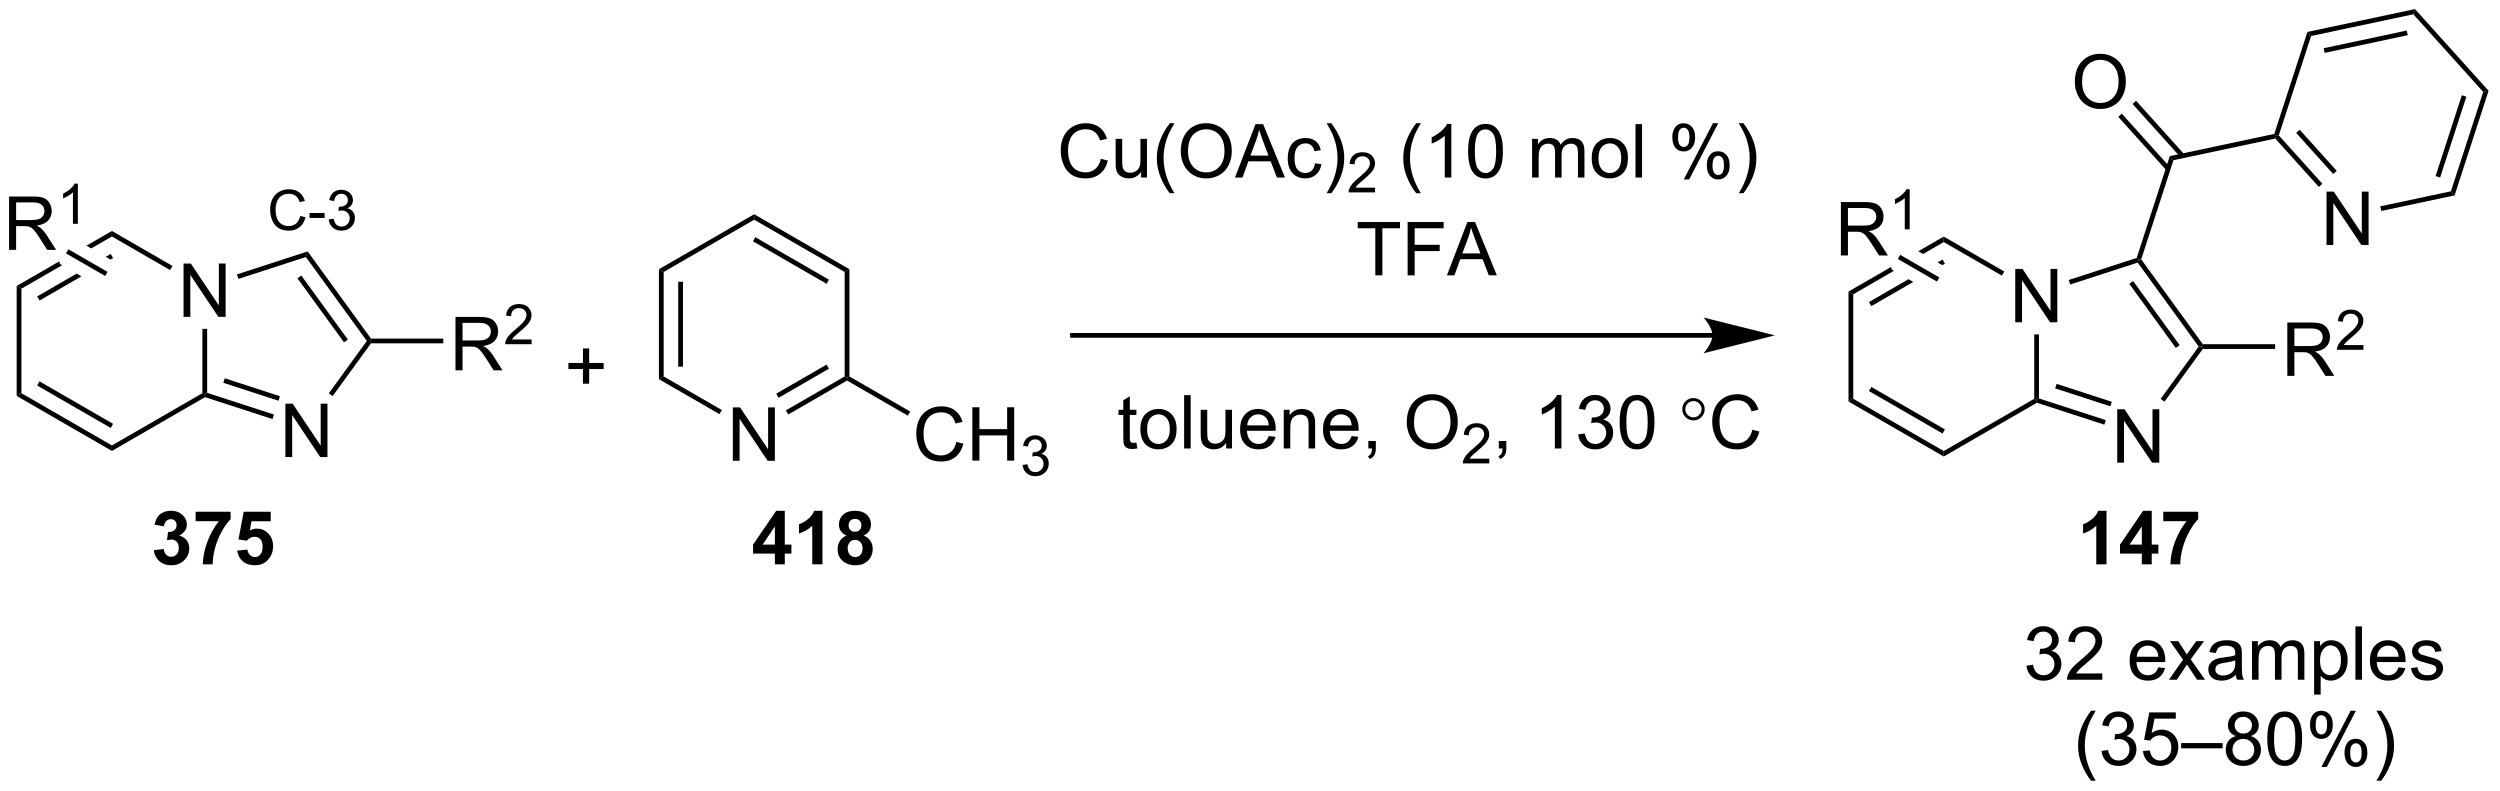 <?xml version="1.0" encoding="UTF-8"?>
<!DOCTYPE svg PUBLIC '-//W3C//DTD SVG 1.0//EN'
          'http://www.w3.org/TR/2001/REC-SVG-20010904/DTD/svg10.dtd'>
<svg stroke-dasharray="none" shape-rendering="auto" xmlns="http://www.w3.org/2000/svg" font-family="'Dialog'" text-rendering="auto" width="736" fill-opacity="1" color-interpolation="auto" color-rendering="auto" preserveAspectRatio="xMidYMid meet" font-size="12px" viewBox="0 0 736 233" fill="black" xmlns:xlink="http://www.w3.org/1999/xlink" stroke="black" image-rendering="auto" stroke-miterlimit="10" stroke-linecap="square" stroke-linejoin="miter" font-style="normal" stroke-width="1" height="233" stroke-dashoffset="0" font-weight="normal" stroke-opacity="1"
><!--Generated by the Batik Graphics2D SVG Generator--><defs id="genericDefs"
  /><g
  ><defs id="defs1"
    ><clipPath clipPathUnits="userSpaceOnUse" id="clipPath1"
      ><path d="M3.095 0.633 L278.827 0.633 L278.827 87.821 L3.095 87.821 L3.095 0.633 Z"
      /></clipPath
      ><clipPath clipPathUnits="userSpaceOnUse" id="clipPath2"
      ><path d="M10.418 13.293 L10.418 98.057 L278.484 98.057 L278.484 13.293 Z"
      /></clipPath
    ></defs
    ><g transform="scale(2.667,2.667) translate(-3.095,-0.633) matrix(1.029,0,0,1.029,-7.622,-13.041)"
    ><path d="M30.105 47.283 L30.105 41.556 L30.884 41.556 L33.891 46.051 L33.891 41.556 L34.618 41.556 L34.618 47.283 L33.839 47.283 L30.831 42.783 L30.831 47.283 L30.105 47.283 Z" stroke="none" clip-path="url(#clipPath2)"
    /></g
    ><g transform="matrix(2.743,0,0,2.743,-28.577,-36.463)"
    ><path d="M12.207 43.986 L12.717 44.28 L12.717 55.494 L12.207 55.789 Z" stroke="none" clip-path="url(#clipPath2)"
    /></g
    ><g transform="matrix(2.743,0,0,2.743,-28.577,-36.463)"
    ><path d="M12.207 55.789 L12.717 55.494 L22.429 61.101 L22.429 61.691 ZM14.406 54.666 L22.301 59.225 L22.556 58.783 L14.661 54.225 Z" stroke="none" clip-path="url(#clipPath2)"
    /></g
    ><g transform="matrix(2.743,0,0,2.743,-28.577,-36.463)"
    ><path d="M22.429 61.691 L22.429 61.101 L32.14 55.494 L32.395 55.642 L32.425 55.919 Z" stroke="none" clip-path="url(#clipPath2)"
    /></g
    ><g transform="matrix(2.743,0,0,2.743,-28.577,-36.463)"
    ><path d="M32.651 55.456 L32.395 55.642 L32.14 55.494 L32.14 48.587 L32.651 48.587 Z" stroke="none" clip-path="url(#clipPath2)"
    /></g
    ><g transform="matrix(2.743,0,0,2.743,-28.577,-36.463)"
    ><path d="M28.928 41.837 L28.673 42.279 L22.429 38.673 L22.429 38.084 Z" stroke="none" clip-path="url(#clipPath2)"
    /></g
    ><g transform="matrix(2.743,0,0,2.743,-28.577,-36.463)"
    ><path d="M22.429 38.084 L19.695 39.662 L19.695 39.662 L20.206 39.957 L22.429 38.673 L22.429 38.084 ZM22.301 40.55 L21.767 40.858 L21.767 40.858 L22.277 41.153 L22.277 41.153 L22.556 40.992 L22.301 40.55 ZM16.778 41.346 L12.207 43.986 L12.717 44.28 L17.087 41.757 L17.087 41.757 L16.851 41.621 L16.778 41.346 ZM18.649 42.658 L14.406 45.108 L14.661 45.55 L19.159 42.953 L18.649 42.658 Z" stroke="none" clip-path="url(#clipPath2)"
    /></g
    ><g transform="matrix(2.743,0,0,2.743,-28.577,-36.463)"
    ><path d="M41.05 62.348 L41.05 56.621 L41.829 56.621 L44.837 61.116 L44.837 56.621 L45.563 56.621 L45.563 62.348 L44.785 62.348 L41.777 57.848 L41.777 62.348 L41.05 62.348 Z" stroke="none" clip-path="url(#clipPath2)"
    /></g
    ><g transform="matrix(2.743,0,0,2.743,-28.577,-36.463)"
    ><path d="M32.425 55.919 L32.395 55.642 L32.651 55.456 L39.825 57.787 L39.667 58.273 ZM34.388 54.379 L40.308 56.303 L40.465 55.817 L34.546 53.894 Z" stroke="none" clip-path="url(#clipPath2)"
    /></g
    ><g transform="matrix(2.743,0,0,2.743,-28.577,-36.463)"
    ><path d="M46.12 55.807 L45.707 55.507 L49.79 49.887 L50.105 49.887 L50.236 50.142 Z" stroke="none" clip-path="url(#clipPath2)"
    /></g
    ><g transform="matrix(2.743,0,0,2.743,-28.577,-36.463)"
    ><path d="M50.236 49.632 L50.105 49.887 L49.79 49.887 L43.243 40.876 L43.438 40.277 ZM47.751 49.737 L42.756 42.862 L42.343 43.162 L47.339 50.037 Z" stroke="none" clip-path="url(#clipPath2)"
    /></g
    ><g transform="matrix(2.743,0,0,2.743,-28.577,-36.463)"
    ><path d="M43.438 40.277 L43.243 40.876 L36.003 43.229 L35.846 42.744 Z" stroke="none" clip-path="url(#clipPath2)"
    /></g
    ><g transform="matrix(2.743,0,0,2.743,-28.577,-36.463)"
    ><path d="M59.304 53.037 L59.304 47.311 L61.844 47.311 Q62.609 47.311 63.008 47.464 Q63.406 47.618 63.643 48.009 Q63.883 48.399 63.883 48.873 Q63.883 49.483 63.487 49.902 Q63.094 50.319 62.268 50.43 Q62.57 50.576 62.726 50.717 Q63.057 51.022 63.354 51.477 L64.351 53.037 L63.398 53.037 L62.64 51.844 Q62.307 51.329 62.091 51.055 Q61.877 50.782 61.708 50.673 Q61.539 50.563 61.362 50.522 Q61.234 50.493 60.94 50.493 L60.062 50.493 L60.062 53.037 L59.304 53.037 ZM60.062 49.837 L61.69 49.837 Q62.211 49.837 62.502 49.73 Q62.797 49.623 62.948 49.386 Q63.101 49.149 63.101 48.873 Q63.101 48.467 62.804 48.206 Q62.51 47.944 61.875 47.944 L60.062 47.944 L60.062 49.837 Z" stroke="none" clip-path="url(#clipPath2)"
    /></g
    ><g transform="matrix(2.743,0,0,2.743,-28.577,-36.463)"
    ><path d="M67.473 49.729 L67.473 50.237 L64.633 50.237 Q64.627 50.046 64.696 49.87 Q64.803 49.581 65.041 49.3 Q65.282 49.019 65.733 48.649 Q66.432 48.075 66.678 47.739 Q66.924 47.403 66.924 47.104 Q66.924 46.792 66.7 46.577 Q66.477 46.36 66.116 46.36 Q65.735 46.36 65.506 46.589 Q65.278 46.817 65.276 47.222 L64.733 47.167 Q64.79 46.559 65.153 46.243 Q65.516 45.925 66.127 45.925 Q66.746 45.925 67.106 46.269 Q67.467 46.61 67.467 47.116 Q67.467 47.374 67.362 47.624 Q67.256 47.872 67.01 48.147 Q66.766 48.423 66.198 48.903 Q65.723 49.302 65.588 49.444 Q65.454 49.587 65.366 49.729 L67.473 49.729 Z" stroke="none" clip-path="url(#clipPath2)"
    /></g
    ><g transform="matrix(2.743,0,0,2.743,-28.577,-36.463)"
    ><path d="M50.236 50.142 L50.105 49.887 L50.236 49.632 L57.995 49.632 L57.995 50.142 Z" stroke="none" clip-path="url(#clipPath2)"
    /></g
    ><g transform="matrix(2.743,0,0,2.743,-28.577,-36.463)"
    ><path d="M11.391 40.11 L11.391 34.383 L13.93 34.383 Q14.695 34.383 15.094 34.537 Q15.492 34.691 15.729 35.081 Q15.969 35.472 15.969 35.946 Q15.969 36.555 15.573 36.975 Q15.18 37.391 14.354 37.503 Q14.656 37.649 14.812 37.79 Q15.143 38.094 15.44 38.55 L16.438 40.11 L15.484 40.11 L14.726 38.917 Q14.393 38.402 14.177 38.128 Q13.963 37.855 13.794 37.745 Q13.625 37.636 13.448 37.594 Q13.32 37.566 13.026 37.566 L12.148 37.566 L12.148 40.11 L11.391 40.11 ZM12.148 36.91 L13.776 36.91 Q14.297 36.91 14.588 36.803 Q14.883 36.696 15.034 36.459 Q15.188 36.222 15.188 35.946 Q15.188 35.54 14.891 35.279 Q14.596 35.016 13.961 35.016 L12.148 35.016 L12.148 36.91 Z" stroke="none" clip-path="url(#clipPath2)"
    /></g
    ><g transform="matrix(2.743,0,0,2.743,-28.577,-36.463)"
    ><path d="M18.774 37.31 L18.247 37.31 L18.247 33.949 Q18.055 34.13 17.747 34.312 Q17.438 34.494 17.192 34.585 L17.192 34.076 Q17.633 33.867 17.963 33.572 Q18.296 33.275 18.434 32.998 L18.774 32.998 L18.774 37.31 Z" stroke="none" clip-path="url(#clipPath2)"
    /></g
    ><g transform="matrix(2.743,0,0,2.743,-28.577,-36.463)"
    ><path d="M21.957 42.473 L21.702 42.915 L17.503 40.491 L17.758 40.049 Z" stroke="none" clip-path="url(#clipPath2)"
    /></g
    ><g transform="matrix(2.743,0,0,2.743,-28.577,-36.463)"
    ><path d="M72.986 54.475 L72.986 52.904 L71.426 52.904 L71.426 52.248 L72.986 52.248 L72.986 50.691 L73.65 50.691 L73.65 52.248 L75.207 52.248 L75.207 52.904 L73.65 52.904 L73.65 54.475 L72.986 54.475 Z" stroke="none" clip-path="url(#clipPath2)"
    /></g
    ><g transform="matrix(2.743,0,0,2.743,-28.577,-36.463)"
    ><path d="M89.07 62.748 L89.07 57.021 L89.849 57.021 L92.857 61.516 L92.857 57.021 L93.583 57.021 L93.583 62.748 L92.805 62.748 L89.797 58.248 L89.797 62.748 L89.07 62.748 Z" stroke="none" clip-path="url(#clipPath2)"
    /></g
    ><g transform="matrix(2.743,0,0,2.743,-28.577,-36.463)"
    ><path d="M81.139 42.187 L81.649 42.482 L81.649 53.696 L81.139 53.991 ZM83.21 43.531 L83.21 52.647 L83.721 52.647 L83.721 43.531 Z" stroke="none" clip-path="url(#clipPath2)"
    /></g
    ><g transform="matrix(2.743,0,0,2.743,-28.577,-36.463)"
    ><path d="M81.139 53.991 L81.649 53.696 L87.894 57.301 L87.639 57.743 Z" stroke="none" clip-path="url(#clipPath2)"
    /></g
    ><g transform="matrix(2.743,0,0,2.743,-28.577,-36.463)"
    ><path d="M95.017 57.781 L94.762 57.339 L101.073 53.696 L101.328 53.843 L101.328 54.138 ZM93.982 55.987 L99.384 52.868 L99.129 52.426 L93.727 55.545 Z" stroke="none" clip-path="url(#clipPath2)"
    /></g
    ><g transform="matrix(2.743,0,0,2.743,-28.577,-36.463)"
    ><path d="M101.583 53.696 L101.328 53.843 L101.073 53.696 L101.073 42.482 L101.583 42.187 Z" stroke="none" clip-path="url(#clipPath2)"
    /></g
    ><g transform="matrix(2.743,0,0,2.743,-28.577,-36.463)"
    ><path d="M101.583 42.187 L101.073 42.482 L91.361 36.875 L91.361 36.286 ZM99.384 43.31 L91.489 38.751 L91.233 39.193 L99.129 43.752 Z" stroke="none" clip-path="url(#clipPath2)"
    /></g
    ><g transform="matrix(2.743,0,0,2.743,-28.577,-36.463)"
    ><path d="M91.361 36.286 L91.361 36.875 L81.649 42.482 L81.139 42.187 Z" stroke="none" clip-path="url(#clipPath2)"
    /></g
    ><g transform="matrix(2.743,0,0,2.743,-28.577,-36.463)"
    ><path d="M113.063 60.72 L113.821 60.91 Q113.584 61.845 112.964 62.337 Q112.344 62.827 111.451 62.827 Q110.524 62.827 109.943 62.449 Q109.365 62.071 109.06 61.358 Q108.758 60.642 108.758 59.821 Q108.758 58.926 109.1 58.262 Q109.443 57.595 110.073 57.248 Q110.704 56.902 111.462 56.902 Q112.321 56.902 112.907 57.34 Q113.493 57.777 113.725 58.571 L112.977 58.746 Q112.779 58.121 112.399 57.837 Q112.021 57.551 111.446 57.551 Q110.787 57.551 110.342 57.868 Q109.899 58.183 109.719 58.717 Q109.54 59.251 109.54 59.816 Q109.54 60.548 109.753 61.092 Q109.967 61.637 110.415 61.907 Q110.865 62.176 111.388 62.176 Q112.024 62.176 112.464 61.808 Q112.907 61.441 113.063 60.72 ZM114.778 62.728 L114.778 57.001 L115.536 57.001 L115.536 59.353 L118.512 59.353 L118.512 57.001 L119.27 57.001 L119.27 62.728 L118.512 62.728 L118.512 60.027 L115.536 60.027 L115.536 62.728 L114.778 62.728 Z" stroke="none" clip-path="url(#clipPath2)"
    /></g
    ><g transform="matrix(2.743,0,0,2.743,-28.577,-36.463)"
    ><path d="M120.166 63.193 L120.694 63.123 Q120.786 63.572 121.002 63.769 Q121.221 63.966 121.536 63.966 Q121.907 63.966 122.163 63.709 Q122.421 63.451 122.421 63.07 Q122.421 62.707 122.182 62.472 Q121.946 62.236 121.579 62.236 Q121.43 62.236 121.208 62.294 L121.266 61.832 Q121.319 61.837 121.35 61.837 Q121.688 61.837 121.958 61.662 Q122.227 61.486 122.227 61.119 Q122.227 60.83 122.03 60.64 Q121.835 60.449 121.524 60.449 Q121.215 60.449 121.01 60.642 Q120.805 60.836 120.747 61.222 L120.219 61.129 Q120.317 60.597 120.659 60.306 Q121.002 60.015 121.512 60.015 Q121.864 60.015 122.159 60.166 Q122.456 60.316 122.612 60.578 Q122.768 60.837 122.768 61.13 Q122.768 61.41 122.618 61.638 Q122.469 61.867 122.176 62.002 Q122.557 62.089 122.768 62.367 Q122.979 62.642 122.979 63.058 Q122.979 63.621 122.569 64.013 Q122.159 64.404 121.532 64.404 Q120.967 64.404 120.592 64.068 Q120.219 63.73 120.166 63.193 Z" stroke="none" clip-path="url(#clipPath2)"
    /></g
    ><g transform="matrix(2.743,0,0,2.743,-28.577,-36.463)"
    ><path d="M101.328 54.138 L101.328 53.843 L101.583 53.696 L108.113 57.466 L107.858 57.908 Z" stroke="none" clip-path="url(#clipPath2)"
    /></g
    ><g transform="matrix(2.743,0,0,2.743,-28.577,-36.463)"
    ><path d="M194.217 49.033 L125.527 49.033 L125.272 49.033 L125.272 49.543 L125.527 49.543 L194.217 49.543 L194.472 49.543 L194.472 49.033 L194.217 49.033 ZM200.916 49.288 L193.263 47.374 C193.263 47.374 194.217 48.45 194.217 49.288 C194.217 50.125 193.263 51.201 193.263 51.201 Z" stroke="none" clip-path="url(#clipPath2)"
    /></g
    ><g transform="matrix(2.743,0,0,2.743,-28.577,-36.463)"
    ><path d="M128.571 30.337 L129.328 30.527 Q129.091 31.462 128.472 31.954 Q127.852 32.444 126.959 32.444 Q126.031 32.444 125.451 32.066 Q124.873 31.689 124.568 30.975 Q124.266 30.259 124.266 29.439 Q124.266 28.543 124.607 27.879 Q124.951 27.212 125.581 26.866 Q126.211 26.519 126.969 26.519 Q127.828 26.519 128.414 26.957 Q129 27.394 129.232 28.189 L128.485 28.363 Q128.287 27.738 127.906 27.454 Q127.529 27.168 126.953 27.168 Q126.294 27.168 125.849 27.485 Q125.406 27.801 125.227 28.334 Q125.047 28.868 125.047 29.433 Q125.047 30.165 125.261 30.709 Q125.474 31.254 125.922 31.525 Q126.373 31.793 126.896 31.793 Q127.531 31.793 127.972 31.426 Q128.414 31.058 128.571 30.337 ZM132.892 32.345 L132.892 31.735 Q132.408 32.439 131.574 32.439 Q131.207 32.439 130.889 32.298 Q130.572 32.157 130.416 31.944 Q130.262 31.73 130.199 31.423 Q130.158 31.215 130.158 30.767 L130.158 28.197 L130.861 28.197 L130.861 30.496 Q130.861 31.048 130.903 31.238 Q130.97 31.517 131.184 31.676 Q131.4 31.832 131.715 31.832 Q132.033 31.832 132.309 31.67 Q132.587 31.509 132.702 31.23 Q132.817 30.949 132.817 30.418 L132.817 28.197 L133.52 28.197 L133.52 32.345 L132.892 32.345 ZM135.966 34.03 Q135.383 33.295 134.979 32.311 Q134.578 31.324 134.578 30.269 Q134.578 29.34 134.88 28.488 Q135.232 27.501 135.966 26.519 L136.469 26.519 Q135.998 27.332 135.844 27.681 Q135.607 28.22 135.469 28.806 Q135.302 29.535 135.302 30.275 Q135.302 32.152 136.469 34.03 L135.966 34.03 ZM137.146 29.556 Q137.146 28.129 137.912 27.324 Q138.677 26.517 139.888 26.517 Q140.68 26.517 141.315 26.897 Q141.953 27.275 142.287 27.952 Q142.623 28.629 142.623 29.488 Q142.623 30.36 142.271 31.048 Q141.919 31.735 141.274 32.09 Q140.63 32.444 139.883 32.444 Q139.076 32.444 138.438 32.053 Q137.802 31.66 137.474 30.985 Q137.146 30.308 137.146 29.556 ZM137.927 29.566 Q137.927 30.603 138.482 31.199 Q139.039 31.793 139.88 31.793 Q140.735 31.793 141.287 31.191 Q141.841 30.59 141.841 29.485 Q141.841 28.785 141.604 28.264 Q141.367 27.743 140.912 27.457 Q140.458 27.168 139.891 27.168 Q139.086 27.168 138.505 27.723 Q137.927 28.275 137.927 29.566 ZM142.968 32.345 L145.168 26.618 L145.986 26.618 L148.33 32.345 L147.465 32.345 L146.798 30.61 L144.403 30.61 L143.775 32.345 L142.968 32.345 ZM144.621 29.993 L146.564 29.993 L145.965 28.407 Q145.692 27.683 145.559 27.22 Q145.449 27.769 145.251 28.314 L144.621 29.993 ZM151.551 30.824 L152.244 30.915 Q152.129 31.629 151.663 32.035 Q151.197 32.439 150.517 32.439 Q149.666 32.439 149.147 31.881 Q148.629 31.324 148.629 30.285 Q148.629 29.613 148.851 29.11 Q149.074 28.605 149.53 28.355 Q149.986 28.103 150.52 28.103 Q151.197 28.103 151.626 28.444 Q152.056 28.785 152.176 29.415 L151.494 29.519 Q151.395 29.103 151.147 28.892 Q150.9 28.681 150.548 28.681 Q150.017 28.681 149.684 29.061 Q149.353 29.441 149.353 30.267 Q149.353 31.103 149.673 31.483 Q149.994 31.86 150.509 31.86 Q150.923 31.86 151.199 31.608 Q151.478 31.353 151.551 30.824 ZM153.306 34.03 L152.801 34.03 Q153.97 32.152 153.97 30.275 Q153.97 29.54 153.801 28.816 Q153.668 28.23 153.431 27.691 Q153.278 27.34 152.801 26.519 L153.306 26.519 Q154.041 27.501 154.392 28.488 Q154.692 29.34 154.692 30.269 Q154.692 31.324 154.288 32.311 Q153.884 33.295 153.306 34.03 Z" stroke="none" clip-path="url(#clipPath2)"
    /></g
    ><g transform="matrix(2.743,0,0,2.743,-28.577,-36.463)"
    ><path d="M158.002 33.437 L158.002 33.945 L155.162 33.945 Q155.156 33.754 155.225 33.578 Q155.332 33.289 155.571 33.007 Q155.811 32.726 156.262 32.357 Q156.961 31.783 157.207 31.447 Q157.453 31.111 157.453 30.812 Q157.453 30.5 157.229 30.285 Q157.006 30.068 156.645 30.068 Q156.264 30.068 156.035 30.297 Q155.807 30.525 155.805 30.929 L155.262 30.875 Q155.319 30.267 155.682 29.951 Q156.045 29.632 156.656 29.632 Q157.276 29.632 157.635 29.976 Q157.996 30.318 157.996 30.824 Q157.996 31.082 157.891 31.332 Q157.785 31.58 157.539 31.855 Q157.295 32.13 156.727 32.611 Q156.252 33.009 156.117 33.152 Q155.983 33.294 155.895 33.437 L158.002 33.437 Z" stroke="none" clip-path="url(#clipPath2)"
    /></g
    ><g transform="matrix(2.743,0,0,2.743,-28.577,-36.463)"
    ><path d="M162.413 34.03 Q161.829 33.295 161.426 32.311 Q161.025 31.324 161.025 30.269 Q161.025 29.34 161.327 28.488 Q161.678 27.501 162.413 26.519 L162.915 26.519 Q162.444 27.332 162.29 27.681 Q162.053 28.22 161.915 28.806 Q161.749 29.535 161.749 30.275 Q161.749 32.152 162.915 34.03 L162.413 34.03 ZM166.186 32.345 L165.483 32.345 L165.483 27.863 Q165.228 28.105 164.816 28.348 Q164.405 28.59 164.077 28.712 L164.077 28.032 Q164.665 27.754 165.105 27.36 Q165.548 26.965 165.733 26.595 L166.186 26.595 L166.186 32.345 ZM167.987 29.519 Q167.987 28.504 168.195 27.887 Q168.404 27.267 168.815 26.931 Q169.229 26.595 169.854 26.595 Q170.315 26.595 170.661 26.78 Q171.01 26.965 171.237 27.316 Q171.463 27.665 171.591 28.168 Q171.721 28.668 171.721 29.519 Q171.721 30.527 171.513 31.147 Q171.307 31.767 170.893 32.105 Q170.482 32.444 169.854 32.444 Q169.026 32.444 168.552 31.848 Q167.987 31.134 167.987 29.519 ZM168.708 29.519 Q168.708 30.931 169.039 31.397 Q169.37 31.863 169.854 31.863 Q170.338 31.863 170.667 31.394 Q170.997 30.926 170.997 29.519 Q170.997 28.105 170.667 27.642 Q170.338 27.176 169.846 27.176 Q169.362 27.176 169.073 27.587 Q168.708 28.11 168.708 29.519 ZM174.854 32.345 L174.854 28.197 L175.482 28.197 L175.482 28.777 Q175.677 28.473 176 28.288 Q176.325 28.103 176.739 28.103 Q177.2 28.103 177.495 28.295 Q177.792 28.485 177.911 28.829 Q178.404 28.103 179.193 28.103 Q179.81 28.103 180.141 28.444 Q180.474 28.785 180.474 29.496 L180.474 32.345 L179.776 32.345 L179.776 29.73 Q179.776 29.308 179.706 29.123 Q179.638 28.939 179.458 28.827 Q179.279 28.712 179.036 28.712 Q178.599 28.712 178.31 29.004 Q178.021 29.293 178.021 29.933 L178.021 32.345 L177.318 32.345 L177.318 29.65 Q177.318 29.181 177.146 28.947 Q176.974 28.712 176.583 28.712 Q176.286 28.712 176.034 28.868 Q175.784 29.025 175.669 29.327 Q175.557 29.626 175.557 30.191 L175.557 32.345 L174.854 32.345 ZM181.255 30.269 Q181.255 29.118 181.896 28.564 Q182.432 28.103 183.2 28.103 Q184.057 28.103 184.599 28.663 Q185.143 29.223 185.143 30.212 Q185.143 31.012 184.901 31.473 Q184.661 31.931 184.203 32.186 Q183.745 32.439 183.2 32.439 Q182.331 32.439 181.792 31.881 Q181.255 31.322 181.255 30.269 ZM181.979 30.269 Q181.979 31.066 182.325 31.465 Q182.674 31.86 183.2 31.86 Q183.724 31.86 184.07 31.462 Q184.419 31.064 184.419 30.246 Q184.419 29.478 184.07 29.082 Q183.721 28.683 183.2 28.683 Q182.674 28.683 182.325 29.079 Q181.979 29.473 181.979 30.269 ZM185.952 32.345 L185.952 26.618 L186.655 26.618 L186.655 32.345 L185.952 32.345 ZM189.905 27.993 Q189.905 27.379 190.212 26.949 Q190.522 26.519 191.108 26.519 Q191.647 26.519 191.999 26.905 Q192.353 27.29 192.353 28.035 Q192.353 28.762 191.996 29.155 Q191.639 29.548 191.116 29.548 Q190.595 29.548 190.249 29.163 Q189.905 28.775 189.905 27.993 ZM191.126 27.004 Q190.866 27.004 190.691 27.23 Q190.517 27.457 190.517 28.064 Q190.517 28.613 190.691 28.84 Q190.868 29.064 191.126 29.064 Q191.392 29.064 191.566 28.837 Q191.741 28.61 191.741 28.009 Q191.741 27.454 191.564 27.23 Q191.389 27.004 191.126 27.004 ZM191.131 32.556 L194.264 26.519 L194.834 26.519 L191.712 32.556 L191.131 32.556 ZM193.608 31.001 Q193.608 30.384 193.915 29.957 Q194.225 29.527 194.814 29.527 Q195.353 29.527 195.707 29.913 Q196.061 30.298 196.061 31.043 Q196.061 31.769 195.702 32.163 Q195.345 32.556 194.819 32.556 Q194.298 32.556 193.952 32.168 Q193.608 31.777 193.608 31.001 ZM194.834 30.012 Q194.569 30.012 194.394 30.238 Q194.22 30.465 194.22 31.072 Q194.22 31.618 194.394 31.845 Q194.571 32.072 194.829 32.072 Q195.1 32.072 195.272 31.845 Q195.446 31.618 195.446 31.017 Q195.446 30.462 195.269 30.238 Q195.095 30.012 194.834 30.012 ZM197.542 34.03 L197.036 34.03 Q198.206 32.152 198.206 30.275 Q198.206 29.54 198.036 28.816 Q197.904 28.23 197.667 27.691 Q197.513 27.34 197.036 26.519 L197.542 26.519 Q198.276 27.501 198.627 28.488 Q198.927 29.34 198.927 30.269 Q198.927 31.324 198.523 32.311 Q198.12 33.295 197.542 34.03 Z" stroke="none" clip-path="url(#clipPath2)"
    /></g
    ><g transform="matrix(2.743,0,0,2.743,-28.577,-36.463)"
    ><path d="M158.027 42.845 L158.027 37.793 L156.139 37.793 L156.139 37.118 L160.678 37.118 L160.678 37.793 L158.785 37.793 L158.785 42.845 L158.027 42.845 ZM161.495 42.845 L161.495 37.118 L165.359 37.118 L165.359 37.793 L162.253 37.793 L162.253 39.566 L164.94 39.566 L164.94 40.243 L162.253 40.243 L162.253 42.845 L161.495 42.845 ZM165.712 42.845 L167.913 37.118 L168.731 37.118 L171.074 42.845 L170.21 42.845 L169.543 41.111 L167.147 41.111 L166.52 42.845 L165.712 42.845 ZM167.366 40.493 L169.309 40.493 L168.71 38.907 Q168.436 38.183 168.303 37.72 Q168.194 38.269 167.996 38.814 L167.366 40.493 Z" stroke="none" clip-path="url(#clipPath2)"
    /></g
    ><g transform="matrix(2.743,0,0,2.743,-28.577,-36.463)"
    ><path d="M132.385 60.796 L132.487 61.419 Q132.19 61.481 131.955 61.481 Q131.573 61.481 131.362 61.361 Q131.151 61.239 131.065 61.041 Q130.979 60.843 130.979 60.211 L130.979 57.825 L130.463 57.825 L130.463 57.278 L130.979 57.278 L130.979 56.249 L131.679 55.828 L131.679 57.278 L132.385 57.278 L132.385 57.825 L131.679 57.825 L131.679 60.249 Q131.679 60.552 131.716 60.638 Q131.752 60.724 131.836 60.776 Q131.922 60.825 132.078 60.825 Q132.195 60.825 132.385 60.796 ZM132.811 59.351 Q132.811 58.2 133.452 57.645 Q133.988 57.184 134.756 57.184 Q135.613 57.184 136.155 57.744 Q136.699 58.304 136.699 59.294 Q136.699 60.093 136.457 60.554 Q136.217 61.013 135.759 61.268 Q135.3 61.52 134.756 61.52 Q133.886 61.52 133.347 60.963 Q132.811 60.403 132.811 59.351 ZM133.535 59.351 Q133.535 60.148 133.881 60.546 Q134.23 60.942 134.756 60.942 Q135.28 60.942 135.626 60.544 Q135.975 60.145 135.975 59.328 Q135.975 58.559 135.626 58.164 Q135.277 57.765 134.756 57.765 Q134.23 57.765 133.881 58.161 Q133.535 58.554 133.535 59.351 ZM137.507 61.427 L137.507 55.7 L138.211 55.7 L138.211 61.427 L137.507 61.427 ZM142.019 61.427 L142.019 60.817 Q141.535 61.52 140.702 61.52 Q140.334 61.52 140.017 61.38 Q139.699 61.239 139.543 61.026 Q139.389 60.812 139.327 60.505 Q139.285 60.296 139.285 59.849 L139.285 57.278 L139.988 57.278 L139.988 59.578 Q139.988 60.13 140.03 60.32 Q140.097 60.599 140.311 60.757 Q140.527 60.914 140.842 60.914 Q141.16 60.914 141.436 60.752 Q141.714 60.591 141.829 60.312 Q141.944 60.031 141.944 59.499 L141.944 57.278 L142.647 57.278 L142.647 61.427 L142.019 61.427 ZM146.588 60.091 L147.315 60.179 Q147.143 60.817 146.677 61.169 Q146.213 61.52 145.492 61.52 Q144.58 61.52 144.047 60.961 Q143.515 60.398 143.515 59.388 Q143.515 58.341 144.054 57.763 Q144.593 57.184 145.453 57.184 Q146.284 57.184 146.81 57.752 Q147.338 58.317 147.338 59.343 Q147.338 59.406 147.336 59.531 L144.242 59.531 Q144.281 60.216 144.627 60.58 Q144.976 60.942 145.494 60.942 Q145.882 60.942 146.156 60.739 Q146.429 60.536 146.588 60.091 ZM144.281 58.953 L146.596 58.953 Q146.549 58.429 146.33 58.169 Q145.994 57.763 145.461 57.763 Q144.976 57.763 144.645 58.088 Q144.315 58.411 144.281 58.953 ZM148.199 61.427 L148.199 57.278 L148.832 57.278 L148.832 57.867 Q149.287 57.184 150.152 57.184 Q150.527 57.184 150.839 57.32 Q151.155 57.453 151.311 57.671 Q151.467 57.89 151.53 58.192 Q151.569 58.388 151.569 58.874 L151.569 61.427 L150.866 61.427 L150.866 58.903 Q150.866 58.474 150.782 58.26 Q150.702 58.046 150.493 57.921 Q150.285 57.794 150.004 57.794 Q149.553 57.794 149.228 58.08 Q148.902 58.364 148.902 59.161 L148.902 61.427 L148.199 61.427 ZM155.487 60.091 L156.213 60.179 Q156.041 60.817 155.575 61.169 Q155.112 61.52 154.39 61.52 Q153.479 61.52 152.945 60.961 Q152.414 60.398 152.414 59.388 Q152.414 58.341 152.953 57.763 Q153.492 57.184 154.351 57.184 Q155.182 57.184 155.708 57.752 Q156.237 58.317 156.237 59.343 Q156.237 59.406 156.234 59.531 L153.14 59.531 Q153.179 60.216 153.526 60.58 Q153.875 60.942 154.393 60.942 Q154.781 60.942 155.054 60.739 Q155.328 60.536 155.487 60.091 ZM153.179 58.953 L155.494 58.953 Q155.448 58.429 155.229 58.169 Q154.893 57.763 154.359 57.763 Q153.875 57.763 153.544 58.088 Q153.213 58.411 153.179 58.953 ZM157.28 61.427 L157.28 60.624 L158.082 60.624 L158.082 61.427 Q158.082 61.869 157.925 62.14 Q157.769 62.411 157.428 62.559 L157.233 62.26 Q157.457 62.161 157.561 61.971 Q157.668 61.783 157.678 61.427 L157.28 61.427 ZM161.402 58.638 Q161.402 57.211 162.168 56.406 Q162.933 55.599 164.144 55.599 Q164.936 55.599 165.571 55.979 Q166.209 56.356 166.543 57.033 Q166.879 57.711 166.879 58.57 Q166.879 59.442 166.527 60.13 Q166.175 60.817 165.53 61.171 Q164.886 61.526 164.139 61.526 Q163.332 61.526 162.694 61.135 Q162.058 60.742 161.73 60.067 Q161.402 59.39 161.402 58.638 ZM162.183 58.648 Q162.183 59.684 162.738 60.281 Q163.295 60.874 164.136 60.874 Q164.991 60.874 165.543 60.273 Q166.097 59.671 166.097 58.567 Q166.097 57.867 165.86 57.346 Q165.623 56.825 165.168 56.539 Q164.714 56.249 164.147 56.249 Q163.342 56.249 162.761 56.804 Q162.183 57.356 162.183 58.648 Z" stroke="none" clip-path="url(#clipPath2)"
    /></g
    ><g transform="matrix(2.743,0,0,2.743,-28.577,-36.463)"
    ><path d="M170.258 62.519 L170.258 63.027 L167.418 63.027 Q167.412 62.835 167.481 62.659 Q167.588 62.37 167.826 62.089 Q168.067 61.808 168.518 61.439 Q169.217 60.864 169.463 60.529 Q169.709 60.193 169.709 59.894 Q169.709 59.581 169.485 59.366 Q169.262 59.15 168.901 59.15 Q168.52 59.15 168.291 59.378 Q168.063 59.607 168.061 60.011 L167.518 59.956 Q167.575 59.349 167.938 59.032 Q168.301 58.714 168.912 58.714 Q169.531 58.714 169.891 59.058 Q170.252 59.4 170.252 59.906 Q170.252 60.163 170.147 60.413 Q170.041 60.661 169.795 60.937 Q169.551 61.212 168.983 61.693 Q168.508 62.091 168.373 62.234 Q168.239 62.376 168.151 62.519 L170.258 62.519 Z" stroke="none" clip-path="url(#clipPath2)"
    /></g
    ><g transform="matrix(2.743,0,0,2.743,-28.577,-36.463)"
    ><path d="M171.284 61.427 L171.284 60.624 L172.087 60.624 L172.087 61.427 Q172.087 61.869 171.93 62.14 Q171.774 62.411 171.433 62.559 L171.238 62.26 Q171.462 62.161 171.566 61.971 Q171.673 61.783 171.683 61.427 L171.284 61.427 ZM178.001 61.427 L177.298 61.427 L177.298 56.945 Q177.042 57.187 176.631 57.429 Q176.219 57.671 175.891 57.794 L175.891 57.114 Q176.48 56.836 176.92 56.442 Q177.363 56.046 177.548 55.677 L178.001 55.677 L178.001 61.427 ZM179.804 59.914 L180.507 59.82 Q180.63 60.419 180.918 60.682 Q181.21 60.945 181.63 60.945 Q182.124 60.945 182.465 60.601 Q182.809 60.257 182.809 59.749 Q182.809 59.265 182.492 58.953 Q182.176 58.638 181.687 58.638 Q181.489 58.638 181.192 58.716 L181.27 58.099 Q181.34 58.106 181.382 58.106 Q181.833 58.106 182.192 57.872 Q182.551 57.638 182.551 57.148 Q182.551 56.763 182.288 56.51 Q182.028 56.255 181.614 56.255 Q181.202 56.255 180.929 56.513 Q180.655 56.77 180.577 57.286 L179.874 57.161 Q180.005 56.453 180.46 56.065 Q180.918 55.677 181.598 55.677 Q182.067 55.677 182.46 55.877 Q182.856 56.078 183.064 56.427 Q183.273 56.773 183.273 57.164 Q183.273 57.536 183.072 57.841 Q182.874 58.145 182.484 58.325 Q182.992 58.442 183.273 58.812 Q183.554 59.179 183.554 59.734 Q183.554 60.484 183.007 61.007 Q182.46 61.528 181.624 61.528 Q180.872 61.528 180.372 61.08 Q179.874 60.63 179.804 59.914 ZM184.251 58.601 Q184.251 57.586 184.459 56.968 Q184.667 56.349 185.079 56.013 Q185.493 55.677 186.118 55.677 Q186.579 55.677 186.925 55.861 Q187.274 56.046 187.501 56.398 Q187.727 56.747 187.855 57.249 Q187.985 57.749 187.985 58.601 Q187.985 59.609 187.777 60.229 Q187.571 60.849 187.157 61.187 Q186.745 61.526 186.118 61.526 Q185.29 61.526 184.816 60.929 Q184.251 60.216 184.251 58.601 ZM184.972 58.601 Q184.972 60.013 185.303 60.479 Q185.633 60.945 186.118 60.945 Q186.602 60.945 186.93 60.476 Q187.261 60.007 187.261 58.601 Q187.261 57.187 186.93 56.724 Q186.602 56.257 186.11 56.257 Q185.626 56.257 185.337 56.669 Q184.972 57.192 184.972 58.601 Z" stroke="none" clip-path="url(#clipPath2)"
    /></g
    ><g transform="matrix(2.743,0,0,2.743,-28.577,-36.463)"
    ><path d="M192.173 56.013 Q192.675 56.013 193.024 56.364 Q193.376 56.716 193.376 57.216 Q193.376 57.711 193.024 58.062 Q192.673 58.414 192.173 58.414 Q191.675 58.414 191.324 58.062 Q190.972 57.711 190.972 57.216 Q190.972 56.716 191.321 56.364 Q191.673 56.013 192.173 56.013 ZM192.173 56.341 Q191.808 56.341 191.553 56.596 Q191.3 56.849 191.3 57.211 Q191.3 57.57 191.553 57.828 Q191.808 58.083 192.173 58.083 Q192.532 58.083 192.787 57.828 Q193.042 57.57 193.042 57.211 Q193.042 56.849 192.787 56.596 Q192.535 56.341 192.173 56.341 Z" stroke="none" clip-path="url(#clipPath2)"
    /></g
    ><g transform="matrix(2.743,0,0,2.743,-28.577,-36.463)"
    ><path d="M198.492 59.419 L199.249 59.609 Q199.012 60.544 198.393 61.036 Q197.773 61.526 196.88 61.526 Q195.952 61.526 195.372 61.148 Q194.794 60.77 194.489 60.057 Q194.187 59.341 194.187 58.52 Q194.187 57.624 194.528 56.961 Q194.872 56.294 195.502 55.947 Q196.132 55.601 196.89 55.601 Q197.749 55.601 198.335 56.039 Q198.921 56.476 199.153 57.27 L198.406 57.445 Q198.208 56.82 197.827 56.536 Q197.45 56.249 196.874 56.249 Q196.215 56.249 195.77 56.567 Q195.327 56.882 195.148 57.416 Q194.968 57.95 194.968 58.515 Q194.968 59.247 195.182 59.791 Q195.395 60.336 195.843 60.606 Q196.294 60.874 196.817 60.874 Q197.452 60.874 197.893 60.507 Q198.335 60.14 198.492 59.419 Z" stroke="none" clip-path="url(#clipPath2)"
    /></g
    ><g transform="matrix(2.743,0,0,2.743,-28.577,-36.463)"
    ><path d="M226.711 47.882 L226.711 42.156 L227.49 42.156 L230.498 46.651 L230.498 42.156 L231.224 42.156 L231.224 47.882 L230.446 47.882 L227.438 43.382 L227.438 47.882 L226.711 47.882 Z" stroke="none" clip-path="url(#clipPath2)"
    /></g
    ><g transform="matrix(2.743,0,0,2.743,-28.577,-36.463)"
    ><path d="M208.813 44.585 L209.324 44.88 L209.324 56.094 L208.813 56.388 Z" stroke="none" clip-path="url(#clipPath2)"
    /></g
    ><g transform="matrix(2.743,0,0,2.743,-28.577,-36.463)"
    ><path d="M208.813 56.388 L209.324 56.094 L219.035 61.701 L219.035 62.29 ZM211.012 55.266 L218.908 59.824 L219.163 59.382 L211.268 54.824 Z" stroke="none" clip-path="url(#clipPath2)"
    /></g
    ><g transform="matrix(2.743,0,0,2.743,-28.577,-36.463)"
    ><path d="M219.035 62.29 L219.035 61.701 L228.747 56.094 L229.002 56.241 L229.031 56.519 Z" stroke="none" clip-path="url(#clipPath2)"
    /></g
    ><g transform="matrix(2.743,0,0,2.743,-28.577,-36.463)"
    ><path d="M229.257 56.056 L229.002 56.241 L228.747 56.094 L228.747 49.186 L229.257 49.186 Z" stroke="none" clip-path="url(#clipPath2)"
    /></g
    ><g transform="matrix(2.743,0,0,2.743,-28.577,-36.463)"
    ><path d="M225.535 42.436 L225.28 42.878 L219.035 39.273 L219.035 38.683 Z" stroke="none" clip-path="url(#clipPath2)"
    /></g
    ><g transform="matrix(2.743,0,0,2.743,-28.577,-36.463)"
    ><path d="M219.035 38.683 L216.302 40.261 L216.302 40.261 L216.812 40.556 L219.035 39.273 L219.035 38.683 ZM218.908 41.149 L218.374 41.458 L218.374 41.458 L218.884 41.752 L219.163 41.591 L218.908 41.149 ZM213.384 41.946 L208.813 44.585 L209.324 44.88 L213.694 42.356 L213.458 42.22 L213.384 41.946 ZM215.255 43.258 L211.012 45.707 L211.268 46.149 L215.766 43.552 L215.255 43.258 Z" stroke="none" clip-path="url(#clipPath2)"
    /></g
    ><g transform="matrix(2.743,0,0,2.743,-28.577,-36.463)"
    ><path d="M237.657 62.947 L237.657 57.221 L238.435 57.221 L241.443 61.716 L241.443 57.221 L242.17 57.221 L242.17 62.947 L241.391 62.947 L238.383 58.447 L238.383 62.947 L237.657 62.947 Z" stroke="none" clip-path="url(#clipPath2)"
    /></g
    ><g transform="matrix(2.743,0,0,2.743,-28.577,-36.463)"
    ><path d="M229.031 56.519 L229.002 56.241 L229.257 56.056 L236.432 58.387 L236.274 58.872 ZM230.995 54.978 L236.914 56.902 L237.072 56.417 L231.152 54.493 Z" stroke="none" clip-path="url(#clipPath2)"
    /></g
    ><g transform="matrix(2.743,0,0,2.743,-28.577,-36.463)"
    ><path d="M242.726 56.407 L242.314 56.107 L246.397 50.487 L246.712 50.487 L246.842 50.742 Z" stroke="none" clip-path="url(#clipPath2)"
    /></g
    ><g transform="matrix(2.743,0,0,2.743,-28.577,-36.463)"
    ><path d="M246.842 50.232 L246.712 50.487 L246.397 50.487 L239.85 41.476 L239.947 41.176 L240.23 41.131 ZM244.358 50.337 L239.363 43.461 L238.95 43.761 L243.945 50.637 Z" stroke="none" clip-path="url(#clipPath2)"
    /></g
    ><g transform="matrix(2.743,0,0,2.743,-28.577,-36.463)"
    ><path d="M239.745 40.974 L239.947 41.176 L239.85 41.476 L232.61 43.828 L232.452 43.343 Z" stroke="none" clip-path="url(#clipPath2)"
    /></g
    ><g transform="matrix(2.743,0,0,2.743,-28.577,-36.463)"
    ><path d="M255.911 53.637 L255.911 47.91 L258.45 47.91 Q259.216 47.91 259.614 48.064 Q260.013 48.217 260.25 48.608 Q260.489 48.999 260.489 49.473 Q260.489 50.082 260.093 50.501 Q259.7 50.918 258.875 51.03 Q259.177 51.176 259.333 51.316 Q259.664 51.621 259.961 52.077 L260.958 53.637 L260.005 53.637 L259.247 52.444 Q258.914 51.928 258.697 51.655 Q258.484 51.382 258.315 51.272 Q258.145 51.163 257.968 51.121 Q257.841 51.092 257.546 51.092 L256.669 51.092 L256.669 53.637 L255.911 53.637 ZM256.669 50.436 L258.296 50.436 Q258.817 50.436 259.109 50.329 Q259.403 50.223 259.554 49.986 Q259.708 49.749 259.708 49.473 Q259.708 49.066 259.411 48.806 Q259.117 48.543 258.481 48.543 L256.669 48.543 L256.669 50.436 Z" stroke="none" clip-path="url(#clipPath2)"
    /></g
    ><g transform="matrix(2.743,0,0,2.743,-28.577,-36.463)"
    ><path d="M264.08 50.329 L264.08 50.837 L261.24 50.837 Q261.234 50.645 261.302 50.469 Q261.41 50.181 261.648 49.899 Q261.888 49.618 262.339 49.249 Q263.039 48.675 263.285 48.339 Q263.531 48.003 263.531 47.704 Q263.531 47.391 263.306 47.176 Q263.084 46.96 262.722 46.96 Q262.341 46.96 262.113 47.188 Q261.884 47.417 261.882 47.821 L261.339 47.766 Q261.396 47.159 261.759 46.843 Q262.123 46.524 262.734 46.524 Q263.353 46.524 263.712 46.868 Q264.074 47.21 264.074 47.716 Q264.074 47.973 263.968 48.223 Q263.863 48.471 263.617 48.747 Q263.373 49.022 262.804 49.503 Q262.33 49.901 262.195 50.044 Q262.06 50.186 261.972 50.329 L264.08 50.329 Z" stroke="none" clip-path="url(#clipPath2)"
    /></g
    ><g transform="matrix(2.743,0,0,2.743,-28.577,-36.463)"
    ><path d="M246.842 50.742 L246.712 50.487 L246.842 50.232 L254.602 50.232 L254.602 50.742 Z" stroke="none" clip-path="url(#clipPath2)"
    /></g
    ><g transform="matrix(2.743,0,0,2.743,-28.577,-36.463)"
    ><path d="M207.997 40.709 L207.997 34.983 L210.536 34.983 Q211.302 34.983 211.7 35.136 Q212.099 35.29 212.336 35.681 Q212.575 36.071 212.575 36.545 Q212.575 37.155 212.179 37.574 Q211.786 37.991 210.961 38.103 Q211.263 38.248 211.419 38.389 Q211.75 38.694 212.047 39.15 L213.044 40.709 L212.091 40.709 L211.333 39.517 Q211 39.001 210.784 38.728 Q210.57 38.454 210.401 38.345 Q210.232 38.235 210.054 38.194 Q209.927 38.165 209.632 38.165 L208.755 38.165 L208.755 40.709 L207.997 40.709 ZM208.755 37.509 L210.382 37.509 Q210.903 37.509 211.195 37.402 Q211.489 37.295 211.64 37.058 Q211.794 36.821 211.794 36.545 Q211.794 36.139 211.497 35.879 Q211.203 35.616 210.567 35.616 L208.755 35.616 L208.755 37.509 Z" stroke="none" clip-path="url(#clipPath2)"
    /></g
    ><g transform="matrix(2.743,0,0,2.743,-28.577,-36.463)"
    ><path d="M215.381 37.909 L214.853 37.909 L214.853 34.548 Q214.662 34.73 214.353 34.911 Q214.045 35.093 213.799 35.185 L213.799 34.675 Q214.24 34.466 214.57 34.171 Q214.902 33.874 215.041 33.597 L215.381 33.597 L215.381 37.909 Z" stroke="none" clip-path="url(#clipPath2)"
    /></g
    ><g transform="matrix(2.743,0,0,2.743,-28.577,-36.463)"
    ><path d="M218.563 43.073 L218.308 43.515 L214.109 41.09 L214.364 40.648 Z" stroke="none" clip-path="url(#clipPath2)"
    /></g
    ><g transform="matrix(2.743,0,0,2.743,-28.577,-36.463)"
    ><path d="M240.23 41.131 L239.947 41.176 L239.745 40.974 L243.294 30.05 L243.689 30.488 Z" stroke="none" clip-path="url(#clipPath2)"
    /></g
    ><g transform="matrix(2.743,0,0,2.743,-28.577,-36.463)"
    ><path d="M233.105 22.107 Q233.105 20.68 233.871 19.875 Q234.637 19.067 235.848 19.067 Q236.639 19.067 237.275 19.448 Q237.913 19.825 238.246 20.502 Q238.582 21.18 238.582 22.039 Q238.582 22.911 238.23 23.599 Q237.879 24.286 237.233 24.64 Q236.59 24.995 235.842 24.995 Q235.035 24.995 234.397 24.604 Q233.762 24.211 233.434 23.536 Q233.105 22.859 233.105 22.107 ZM233.887 22.117 Q233.887 23.153 234.441 23.75 Q234.999 24.343 235.84 24.343 Q236.694 24.343 237.246 23.742 Q237.801 23.14 237.801 22.036 Q237.801 21.336 237.564 20.815 Q237.327 20.294 236.871 20.008 Q236.418 19.718 235.85 19.718 Q235.046 19.718 234.465 20.273 Q233.887 20.825 233.887 22.117 Z" stroke="none" clip-path="url(#clipPath2)"
    /></g
    ><g transform="matrix(2.743,0,0,2.743,-28.577,-36.463)"
    ><path d="M244.847 29.85 L239.676 24.108 L239.297 24.449 L244.468 30.191 ZM243.313 31.231 L238.142 25.489 L237.763 25.83 L242.934 31.573 Z" stroke="none" clip-path="url(#clipPath2)"
    /></g
    ><g transform="matrix(2.743,0,0,2.743,-28.577,-36.463)"
    ><path d="M243.689 30.488 L243.294 30.05 L254.512 27.665 L254.709 27.884 L254.619 28.164 Z" stroke="none" clip-path="url(#clipPath2)"
    /></g
    ><g transform="matrix(2.743,0,0,2.743,-28.577,-36.463)"
    ><path d="M260.12 39.587 L260.12 33.86 L260.898 33.86 L263.906 38.355 L263.906 33.86 L264.633 33.86 L264.633 39.587 L263.854 39.587 L260.846 35.087 L260.846 39.587 L260.12 39.587 Z" stroke="none" clip-path="url(#clipPath2)"
    /></g
    ><g transform="matrix(2.743,0,0,2.743,-28.577,-36.463)"
    ><path d="M254.619 28.164 L254.709 27.884 L254.998 27.823 L259.672 33.015 L259.293 33.356 ZM256.86 27.557 L260.833 31.97 L261.212 31.628 L257.239 27.216 Z" stroke="none" clip-path="url(#clipPath2)"
    /></g
    ><g transform="matrix(2.743,0,0,2.743,-28.577,-36.463)"
    ><path d="M265.992 35.936 L265.886 35.437 L273.47 33.825 L273.865 34.263 Z" stroke="none" clip-path="url(#clipPath2)"
    /></g
    ><g transform="matrix(2.743,0,0,2.743,-28.577,-36.463)"
    ><path d="M273.865 34.263 L273.47 33.825 L276.936 23.16 L277.512 23.037 ZM272.31 32.345 L275.127 23.675 L274.642 23.517 L271.824 32.187 Z" stroke="none" clip-path="url(#clipPath2)"
    /></g
    ><g transform="matrix(2.743,0,0,2.743,-28.577,-36.463)"
    ><path d="M277.512 23.037 L276.936 23.16 L269.432 14.826 L269.614 14.266 Z" stroke="none" clip-path="url(#clipPath2)"
    /></g
    ><g transform="matrix(2.743,0,0,2.743,-28.577,-36.463)"
    ><path d="M269.614 14.266 L269.432 14.826 L258.463 17.158 L258.069 16.72 ZM268.731 16.571 L259.813 18.467 L259.92 18.966 L268.837 17.07 Z" stroke="none" clip-path="url(#clipPath2)"
    /></g
    ><g transform="matrix(2.743,0,0,2.743,-28.577,-36.463)"
    ><path d="M258.069 16.72 L258.463 17.158 L254.998 27.823 L254.709 27.884 L254.512 27.665 Z" stroke="none" clip-path="url(#clipPath2)"
    /></g
    ><g transform="matrix(2.743,0,0,2.743,-28.577,-36.463)"
    ><path d="M42.641 36.469 L43.209 36.611 Q43.031 37.312 42.566 37.682 Q42.102 38.049 41.432 38.049 Q40.736 38.049 40.301 37.766 Q39.867 37.482 39.639 36.947 Q39.412 36.41 39.412 35.795 Q39.412 35.123 39.668 34.625 Q39.926 34.125 40.399 33.865 Q40.871 33.605 41.44 33.605 Q42.084 33.605 42.524 33.934 Q42.963 34.262 43.137 34.857 L42.576 34.988 Q42.428 34.52 42.143 34.307 Q41.859 34.092 41.428 34.092 Q40.934 34.092 40.6 34.33 Q40.268 34.566 40.133 34.967 Q39.998 35.367 39.998 35.791 Q39.998 36.34 40.158 36.748 Q40.319 37.156 40.654 37.359 Q40.992 37.56 41.385 37.56 Q41.861 37.56 42.191 37.285 Q42.524 37.01 42.641 36.469 ZM43.638 36.685 L43.638 36.154 L45.257 36.154 L45.257 36.685 L43.638 36.685 ZM45.696 36.84 L46.224 36.77 Q46.316 37.219 46.532 37.416 Q46.751 37.613 47.066 37.613 Q47.437 37.613 47.693 37.355 Q47.95 37.098 47.95 36.717 Q47.95 36.353 47.712 36.119 Q47.476 35.883 47.108 35.883 Q46.96 35.883 46.737 35.941 L46.796 35.478 Q46.849 35.484 46.88 35.484 Q47.218 35.484 47.487 35.309 Q47.757 35.133 47.757 34.766 Q47.757 34.477 47.56 34.287 Q47.364 34.096 47.054 34.096 Q46.745 34.096 46.54 34.289 Q46.335 34.482 46.276 34.869 L45.749 34.775 Q45.847 34.244 46.189 33.953 Q46.532 33.662 47.042 33.662 Q47.394 33.662 47.689 33.812 Q47.986 33.963 48.142 34.225 Q48.298 34.484 48.298 34.777 Q48.298 35.057 48.148 35.285 Q47.999 35.514 47.706 35.648 Q48.087 35.736 48.298 36.014 Q48.509 36.289 48.509 36.705 Q48.509 37.268 48.099 37.66 Q47.689 38.051 47.062 38.051 Q46.497 38.051 46.122 37.715 Q45.749 37.377 45.696 36.84 Z" stroke="none" clip-path="url(#clipPath2)"
    /></g
    ><g transform="matrix(2.743,0,0,2.743,-28.577,-36.463)"
    ><path d="M26.927 72.343 L27.989 72.215 Q28.039 72.621 28.26 72.838 Q28.484 73.051 28.802 73.051 Q29.14 73.051 29.372 72.793 Q29.606 72.535 29.606 72.098 Q29.606 71.684 29.382 71.442 Q29.161 71.2 28.841 71.2 Q28.63 71.2 28.335 71.28 L28.458 70.387 Q28.903 70.397 29.138 70.194 Q29.372 69.989 29.372 69.647 Q29.372 69.358 29.2 69.186 Q29.028 69.015 28.742 69.015 Q28.46 69.015 28.26 69.21 Q28.062 69.405 28.02 69.78 L27.007 69.608 Q27.114 69.09 27.325 68.78 Q27.539 68.468 27.919 68.291 Q28.302 68.114 28.773 68.114 Q29.583 68.114 30.07 68.629 Q30.474 69.051 30.474 69.582 Q30.474 70.335 29.648 70.785 Q30.14 70.89 30.434 71.257 Q30.731 71.624 30.731 72.145 Q30.731 72.897 30.179 73.431 Q29.63 73.963 28.809 73.963 Q28.031 73.963 27.518 73.515 Q27.007 73.067 26.927 72.343 ZM31.415 69.233 L31.415 68.215 L35.168 68.215 L35.168 69.012 Q34.704 69.468 34.222 70.325 Q33.743 71.179 33.49 72.142 Q33.238 73.106 33.243 73.864 L32.183 73.864 Q32.212 72.676 32.673 71.442 Q33.136 70.207 33.91 69.233 L31.415 69.233 ZM35.88 72.39 L36.974 72.278 Q37.02 72.647 37.25 72.866 Q37.481 73.082 37.781 73.082 Q38.125 73.082 38.362 72.804 Q38.601 72.522 38.601 71.96 Q38.601 71.434 38.364 71.171 Q38.13 70.905 37.75 70.905 Q37.278 70.905 36.903 71.325 L36.013 71.194 L36.575 68.215 L39.476 68.215 L39.476 69.241 L37.406 69.241 L37.234 70.215 Q37.601 70.03 37.984 70.03 Q38.716 70.03 39.224 70.561 Q39.731 71.093 39.731 71.942 Q39.731 72.647 39.32 73.202 Q38.763 73.963 37.77 73.963 Q36.976 73.963 36.476 73.535 Q35.976 73.108 35.88 72.39 ZM93.585 73.864 L93.585 72.71 L91.242 72.71 L91.242 71.749 L93.726 68.114 L94.648 68.114 L94.648 71.746 L95.359 71.746 L95.359 72.71 L94.648 72.71 L94.648 73.864 L93.585 73.864 ZM93.585 71.746 L93.585 69.788 L92.27 71.746 L93.585 71.746 ZM98.691 73.864 L97.595 73.864 L97.595 69.726 Q96.993 70.288 96.175 70.559 L96.175 69.561 Q96.605 69.421 97.108 69.03 Q97.613 68.637 97.8 68.114 L98.691 68.114 L98.691 73.864 ZM101.273 70.772 Q100.849 70.593 100.653 70.28 Q100.46 69.965 100.46 69.59 Q100.46 68.95 100.909 68.533 Q101.356 68.114 102.179 68.114 Q102.997 68.114 103.448 68.533 Q103.898 68.95 103.898 69.59 Q103.898 69.989 103.69 70.299 Q103.484 70.608 103.109 70.772 Q103.585 70.965 103.833 71.332 Q104.083 71.7 104.083 72.179 Q104.083 72.973 103.575 73.47 Q103.07 73.965 102.231 73.965 Q101.45 73.965 100.929 73.554 Q100.317 73.069 100.317 72.226 Q100.317 71.762 100.546 71.374 Q100.778 70.983 101.273 70.772 ZM101.5 69.668 Q101.5 69.996 101.684 70.181 Q101.872 70.364 102.179 70.364 Q102.492 70.364 102.679 70.179 Q102.867 69.991 102.867 69.663 Q102.867 69.356 102.682 69.171 Q102.497 68.983 102.192 68.983 Q101.875 68.983 101.687 69.171 Q101.5 69.358 101.5 69.668 ZM101.398 72.121 Q101.398 72.575 101.63 72.83 Q101.864 73.082 102.21 73.082 Q102.552 73.082 102.773 72.838 Q102.997 72.593 102.997 72.132 Q102.997 71.731 102.77 71.486 Q102.544 71.241 102.195 71.241 Q101.794 71.241 101.596 71.52 Q101.398 71.796 101.398 72.121 ZM236.504 73.864 L235.407 73.864 L235.407 69.726 Q234.806 70.288 233.988 70.559 L233.988 69.561 Q234.418 69.421 234.92 69.03 Q235.425 68.637 235.613 68.114 L236.504 68.114 L236.504 73.864 ZM240.297 73.864 L240.297 72.71 L237.953 72.71 L237.953 71.749 L240.437 68.114 L241.359 68.114 L241.359 71.746 L242.07 71.746 L242.07 72.71 L241.359 72.71 L241.359 73.864 L240.297 73.864 ZM240.297 71.746 L240.297 69.788 L238.981 71.746 L240.297 71.746 ZM242.595 69.233 L242.595 68.215 L246.347 68.215 L246.347 69.012 Q245.884 69.468 245.402 70.325 Q244.923 71.179 244.67 72.142 Q244.418 73.106 244.423 73.864 L243.363 73.864 Q243.392 72.676 243.852 71.442 Q244.316 70.207 245.089 69.233 L242.595 69.233 Z" stroke="none" clip-path="url(#clipPath2)"
    /></g
    ><g transform="matrix(2.743,0,0,2.743,-28.577,-36.463)"
    ><path d="M227.91 84.737 L228.613 84.643 Q228.735 85.242 229.024 85.505 Q229.316 85.768 229.735 85.768 Q230.23 85.768 230.571 85.424 Q230.915 85.081 230.915 84.573 Q230.915 84.088 230.597 83.776 Q230.282 83.461 229.792 83.461 Q229.594 83.461 229.298 83.539 L229.376 82.922 Q229.446 82.93 229.488 82.93 Q229.938 82.93 230.298 82.695 Q230.657 82.461 230.657 81.971 Q230.657 81.586 230.394 81.333 Q230.133 81.078 229.719 81.078 Q229.308 81.078 229.035 81.336 Q228.761 81.594 228.683 82.109 L227.98 81.984 Q228.11 81.276 228.566 80.888 Q229.024 80.5 229.704 80.5 Q230.173 80.5 230.566 80.701 Q230.962 80.901 231.17 81.25 Q231.378 81.596 231.378 81.987 Q231.378 82.359 231.178 82.664 Q230.98 82.969 230.589 83.148 Q231.097 83.266 231.378 83.635 Q231.66 84.003 231.66 84.557 Q231.66 85.307 231.113 85.831 Q230.566 86.352 229.73 86.352 Q228.977 86.352 228.477 85.904 Q227.98 85.453 227.91 84.737 ZM236.052 85.573 L236.052 86.25 L232.265 86.25 Q232.257 85.995 232.348 85.76 Q232.492 85.375 232.809 85 Q233.13 84.625 233.731 84.133 Q234.663 83.367 234.992 82.919 Q235.32 82.471 235.32 82.073 Q235.32 81.656 235.02 81.37 Q234.723 81.081 234.242 81.081 Q233.734 81.081 233.429 81.385 Q233.124 81.69 233.122 82.229 L232.398 82.156 Q232.473 81.346 232.958 80.924 Q233.442 80.5 234.257 80.5 Q235.083 80.5 235.562 80.958 Q236.044 81.414 236.044 82.088 Q236.044 82.432 235.903 82.766 Q235.762 83.096 235.434 83.463 Q235.109 83.831 234.351 84.471 Q233.718 85.003 233.538 85.193 Q233.359 85.383 233.242 85.573 L236.052 85.573 ZM242.062 84.914 L242.788 85.003 Q242.617 85.641 242.15 85.992 Q241.687 86.344 240.965 86.344 Q240.054 86.344 239.52 85.784 Q238.989 85.221 238.989 84.211 Q238.989 83.164 239.528 82.586 Q240.067 82.008 240.927 82.008 Q241.757 82.008 242.283 82.576 Q242.812 83.141 242.812 84.167 Q242.812 84.229 242.809 84.354 L239.715 84.354 Q239.755 85.039 240.101 85.404 Q240.45 85.766 240.968 85.766 Q241.356 85.766 241.63 85.562 Q241.903 85.359 242.062 84.914 ZM239.755 83.776 L242.07 83.776 Q242.023 83.253 241.804 82.992 Q241.468 82.586 240.934 82.586 Q240.45 82.586 240.119 82.912 Q239.788 83.234 239.755 83.776 ZM243.204 86.25 L244.719 84.094 L243.316 82.102 L244.196 82.102 L244.831 83.073 Q245.011 83.352 245.12 83.539 Q245.292 83.281 245.438 83.081 L246.136 82.102 L246.977 82.102 L245.542 84.055 L247.087 86.25 L246.222 86.25 L245.37 84.961 L245.144 84.612 L244.055 86.25 L243.204 86.25 ZM250.378 85.737 Q249.988 86.07 249.626 86.208 Q249.266 86.344 248.852 86.344 Q248.167 86.344 247.8 86.01 Q247.433 85.674 247.433 85.156 Q247.433 84.852 247.571 84.599 Q247.712 84.346 247.936 84.195 Q248.16 84.042 248.441 83.963 Q248.649 83.909 249.066 83.859 Q249.917 83.758 250.321 83.617 Q250.324 83.471 250.324 83.432 Q250.324 83.003 250.126 82.828 Q249.855 82.588 249.324 82.588 Q248.829 82.588 248.592 82.763 Q248.355 82.938 248.243 83.378 L247.555 83.284 Q247.649 82.844 247.863 82.573 Q248.079 82.299 248.485 82.154 Q248.891 82.008 249.425 82.008 Q249.956 82.008 250.287 82.133 Q250.62 82.258 250.777 82.448 Q250.933 82.635 250.995 82.924 Q251.032 83.104 251.032 83.573 L251.032 84.51 Q251.032 85.492 251.076 85.753 Q251.12 86.01 251.253 86.25 L250.519 86.25 Q250.41 86.031 250.378 85.737 ZM250.321 84.167 Q249.938 84.323 249.173 84.432 Q248.738 84.495 248.558 84.573 Q248.378 84.651 248.279 84.802 Q248.183 84.953 248.183 85.135 Q248.183 85.417 248.397 85.604 Q248.61 85.792 249.019 85.792 Q249.425 85.792 249.74 85.615 Q250.058 85.438 250.206 85.128 Q250.321 84.891 250.321 84.424 L250.321 84.167 ZM252.122 86.25 L252.122 82.102 L252.749 82.102 L252.749 82.682 Q252.945 82.378 253.268 82.193 Q253.593 82.008 254.007 82.008 Q254.468 82.008 254.762 82.201 Q255.059 82.391 255.179 82.734 Q255.671 82.008 256.46 82.008 Q257.077 82.008 257.408 82.349 Q257.742 82.69 257.742 83.401 L257.742 86.25 L257.044 86.25 L257.044 83.635 Q257.044 83.213 256.973 83.029 Q256.906 82.844 256.726 82.732 Q256.546 82.617 256.304 82.617 Q255.867 82.617 255.577 82.909 Q255.288 83.198 255.288 83.838 L255.288 86.25 L254.585 86.25 L254.585 83.555 Q254.585 83.086 254.413 82.852 Q254.242 82.617 253.851 82.617 Q253.554 82.617 253.302 82.773 Q253.052 82.93 252.937 83.232 Q252.825 83.531 252.825 84.096 L252.825 86.25 L252.122 86.25 ZM258.786 87.841 L258.786 82.102 L259.426 82.102 L259.426 82.641 Q259.653 82.323 259.937 82.167 Q260.223 82.008 260.63 82.008 Q261.161 82.008 261.567 82.281 Q261.973 82.555 262.179 83.052 Q262.387 83.549 262.387 84.143 Q262.387 84.781 262.158 85.292 Q261.929 85.799 261.494 86.073 Q261.059 86.344 260.577 86.344 Q260.226 86.344 259.947 86.195 Q259.669 86.047 259.489 85.82 L259.489 87.841 L258.786 87.841 ZM259.421 84.198 Q259.421 85 259.744 85.383 Q260.07 85.766 260.531 85.766 Q260.999 85.766 261.333 85.37 Q261.669 84.971 261.669 84.141 Q261.669 83.346 261.341 82.953 Q261.015 82.557 260.562 82.557 Q260.114 82.557 259.768 82.979 Q259.421 83.398 259.421 84.198 ZM263.219 86.25 L263.219 80.523 L263.923 80.523 L263.923 86.25 L263.219 86.25 ZM267.851 84.914 L268.577 85.003 Q268.406 85.641 267.94 85.992 Q267.476 86.344 266.755 86.344 Q265.843 86.344 265.309 85.784 Q264.778 85.221 264.778 84.211 Q264.778 83.164 265.317 82.586 Q265.856 82.008 266.716 82.008 Q267.546 82.008 268.072 82.576 Q268.601 83.141 268.601 84.167 Q268.601 84.229 268.598 84.354 L265.505 84.354 Q265.544 85.039 265.89 85.404 Q266.239 85.766 266.757 85.766 Q267.145 85.766 267.419 85.562 Q267.692 85.359 267.851 84.914 ZM265.544 83.776 L267.859 83.776 Q267.812 83.253 267.593 82.992 Q267.257 82.586 266.723 82.586 Q266.239 82.586 265.908 82.912 Q265.577 83.234 265.544 83.776 ZM269.18 85.01 L269.876 84.901 Q269.933 85.32 270.201 85.544 Q270.469 85.766 270.949 85.766 Q271.433 85.766 271.667 85.568 Q271.902 85.37 271.902 85.104 Q271.902 84.867 271.696 84.729 Q271.55 84.635 270.977 84.492 Q270.204 84.297 269.904 84.154 Q269.605 84.01 269.451 83.76 Q269.298 83.508 269.298 83.203 Q269.298 82.924 269.423 82.69 Q269.55 82.453 269.769 82.297 Q269.933 82.174 270.217 82.091 Q270.501 82.008 270.824 82.008 Q271.313 82.008 271.68 82.148 Q272.05 82.289 272.225 82.529 Q272.402 82.768 272.469 83.172 L271.782 83.266 Q271.735 82.945 271.509 82.766 Q271.284 82.586 270.876 82.586 Q270.391 82.586 270.183 82.747 Q269.977 82.906 269.977 83.12 Q269.977 83.258 270.063 83.367 Q270.149 83.479 270.331 83.555 Q270.438 83.594 270.954 83.734 Q271.699 83.932 271.993 84.06 Q272.29 84.188 272.456 84.43 Q272.626 84.672 272.626 85.031 Q272.626 85.383 272.42 85.693 Q272.214 86.003 271.826 86.174 Q271.441 86.344 270.954 86.344 Q270.144 86.344 269.719 86.008 Q269.298 85.672 269.18 85.01 Z" stroke="none" clip-path="url(#clipPath2)"
    /></g
    ><g transform="matrix(2.743,0,0,2.743,-28.577,-36.463)"
    ><path d="M234.84 97.085 Q234.257 96.35 233.853 95.366 Q233.452 94.379 233.452 93.325 Q233.452 92.395 233.755 91.543 Q234.106 90.556 234.84 89.575 L235.343 89.575 Q234.872 90.387 234.718 90.736 Q234.481 91.275 234.343 91.861 Q234.176 92.59 234.176 93.33 Q234.176 95.207 235.343 97.085 L234.84 97.085 ZM235.968 93.887 L236.671 93.793 Q236.794 94.392 237.083 94.655 Q237.374 94.918 237.794 94.918 Q238.288 94.918 238.63 94.575 Q238.973 94.231 238.973 93.723 Q238.973 93.239 238.656 92.926 Q238.34 92.611 237.851 92.611 Q237.653 92.611 237.356 92.689 L237.434 92.072 Q237.505 92.08 237.546 92.08 Q237.997 92.08 238.356 91.845 Q238.715 91.611 238.715 91.121 Q238.715 90.736 238.452 90.483 Q238.192 90.228 237.778 90.228 Q237.367 90.228 237.093 90.486 Q236.82 90.744 236.742 91.259 L236.038 91.134 Q236.169 90.426 236.624 90.038 Q237.083 89.65 237.762 89.65 Q238.231 89.65 238.624 89.85 Q239.02 90.051 239.228 90.4 Q239.437 90.746 239.437 91.137 Q239.437 91.509 239.236 91.814 Q239.038 92.119 238.648 92.298 Q239.156 92.416 239.437 92.785 Q239.718 93.153 239.718 93.707 Q239.718 94.457 239.171 94.981 Q238.624 95.502 237.788 95.502 Q237.036 95.502 236.536 95.054 Q236.038 94.603 235.968 93.887 ZM240.415 93.9 L241.152 93.838 Q241.235 94.377 241.532 94.647 Q241.831 94.918 242.253 94.918 Q242.761 94.918 243.113 94.535 Q243.464 94.153 243.464 93.52 Q243.464 92.918 243.126 92.572 Q242.79 92.223 242.243 92.223 Q241.902 92.223 241.628 92.379 Q241.355 92.533 241.199 92.778 L240.54 92.692 L241.094 89.752 L243.941 89.752 L243.941 90.423 L241.657 90.423 L241.347 91.963 Q241.863 91.603 242.43 91.603 Q243.18 91.603 243.696 92.124 Q244.212 92.642 244.212 93.457 Q244.212 94.236 243.758 94.801 Q243.206 95.499 242.253 95.499 Q241.472 95.499 240.977 95.061 Q240.485 94.621 240.415 93.9 ZM244.515 93.611 L244.515 93.043 L248.965 93.043 L248.965 93.611 L244.515 93.611 ZM250.394 92.293 Q249.956 92.134 249.745 91.838 Q249.535 91.541 249.535 91.127 Q249.535 90.502 249.982 90.077 Q250.433 89.65 251.18 89.65 Q251.93 89.65 252.386 90.085 Q252.844 90.52 252.844 91.145 Q252.844 91.543 252.633 91.84 Q252.425 92.134 252.001 92.293 Q252.527 92.465 252.803 92.848 Q253.079 93.231 253.079 93.762 Q253.079 94.496 252.558 94.999 Q252.04 95.499 251.191 95.499 Q250.344 95.499 249.824 94.996 Q249.305 94.494 249.305 93.744 Q249.305 93.184 249.587 92.809 Q249.87 92.431 250.394 92.293 ZM250.253 91.103 Q250.253 91.509 250.514 91.767 Q250.777 92.025 251.196 92.025 Q251.602 92.025 251.86 91.77 Q252.12 91.512 252.12 91.142 Q252.12 90.754 251.852 90.491 Q251.587 90.228 251.188 90.228 Q250.785 90.228 250.519 90.486 Q250.253 90.744 250.253 91.103 ZM250.027 93.746 Q250.027 94.048 250.17 94.33 Q250.313 94.611 250.594 94.765 Q250.876 94.918 251.199 94.918 Q251.704 94.918 252.032 94.595 Q252.36 94.27 252.36 93.77 Q252.36 93.262 252.022 92.931 Q251.683 92.598 251.175 92.598 Q250.68 92.598 250.352 92.926 Q250.027 93.254 250.027 93.746 ZM253.762 92.575 Q253.762 91.559 253.971 90.942 Q254.179 90.322 254.59 89.986 Q255.005 89.65 255.63 89.65 Q256.091 89.65 256.437 89.835 Q256.786 90.02 257.012 90.371 Q257.239 90.72 257.366 91.223 Q257.497 91.723 257.497 92.575 Q257.497 93.582 257.288 94.202 Q257.083 94.822 256.669 95.16 Q256.257 95.499 255.63 95.499 Q254.801 95.499 254.327 94.903 Q253.762 94.189 253.762 92.575 ZM254.484 92.575 Q254.484 93.986 254.815 94.452 Q255.145 94.918 255.63 94.918 Q256.114 94.918 256.442 94.45 Q256.773 93.981 256.773 92.575 Q256.773 91.16 256.442 90.697 Q256.114 90.231 255.622 90.231 Q255.137 90.231 254.848 90.642 Q254.484 91.166 254.484 92.575 ZM258.344 91.048 Q258.344 90.434 258.652 90.004 Q258.962 89.575 259.548 89.575 Q260.087 89.575 260.438 89.96 Q260.792 90.345 260.792 91.09 Q260.792 91.817 260.435 92.21 Q260.079 92.603 259.555 92.603 Q259.034 92.603 258.688 92.218 Q258.344 91.83 258.344 91.048 ZM259.566 90.059 Q259.305 90.059 259.131 90.285 Q258.956 90.512 258.956 91.119 Q258.956 91.668 259.131 91.895 Q259.308 92.119 259.566 92.119 Q259.831 92.119 260.006 91.892 Q260.18 91.666 260.18 91.064 Q260.18 90.509 260.003 90.285 Q259.829 90.059 259.566 90.059 ZM259.571 95.611 L262.704 89.575 L263.274 89.575 L260.152 95.611 L259.571 95.611 ZM262.048 94.056 Q262.048 93.439 262.355 93.012 Q262.665 92.582 263.253 92.582 Q263.792 92.582 264.147 92.968 Q264.501 93.353 264.501 94.098 Q264.501 94.825 264.141 95.218 Q263.784 95.611 263.259 95.611 Q262.738 95.611 262.391 95.223 Q262.048 94.832 262.048 94.056 ZM263.274 93.067 Q263.009 93.067 262.834 93.293 Q262.659 93.52 262.659 94.127 Q262.659 94.673 262.834 94.9 Q263.011 95.127 263.269 95.127 Q263.54 95.127 263.712 94.9 Q263.886 94.673 263.886 94.072 Q263.886 93.517 263.709 93.293 Q263.534 93.067 263.274 93.067 ZM265.981 97.085 L265.476 97.085 Q266.645 95.207 266.645 93.33 Q266.645 92.595 266.476 91.871 Q266.343 91.285 266.106 90.746 Q265.952 90.395 265.476 89.575 L265.981 89.575 Q266.716 90.556 267.067 91.543 Q267.366 92.395 267.366 93.325 Q267.366 94.379 266.963 95.366 Q266.559 96.35 265.981 97.085 Z" stroke="none" clip-path="url(#clipPath2)"
    /></g
  ></g
></svg
>
